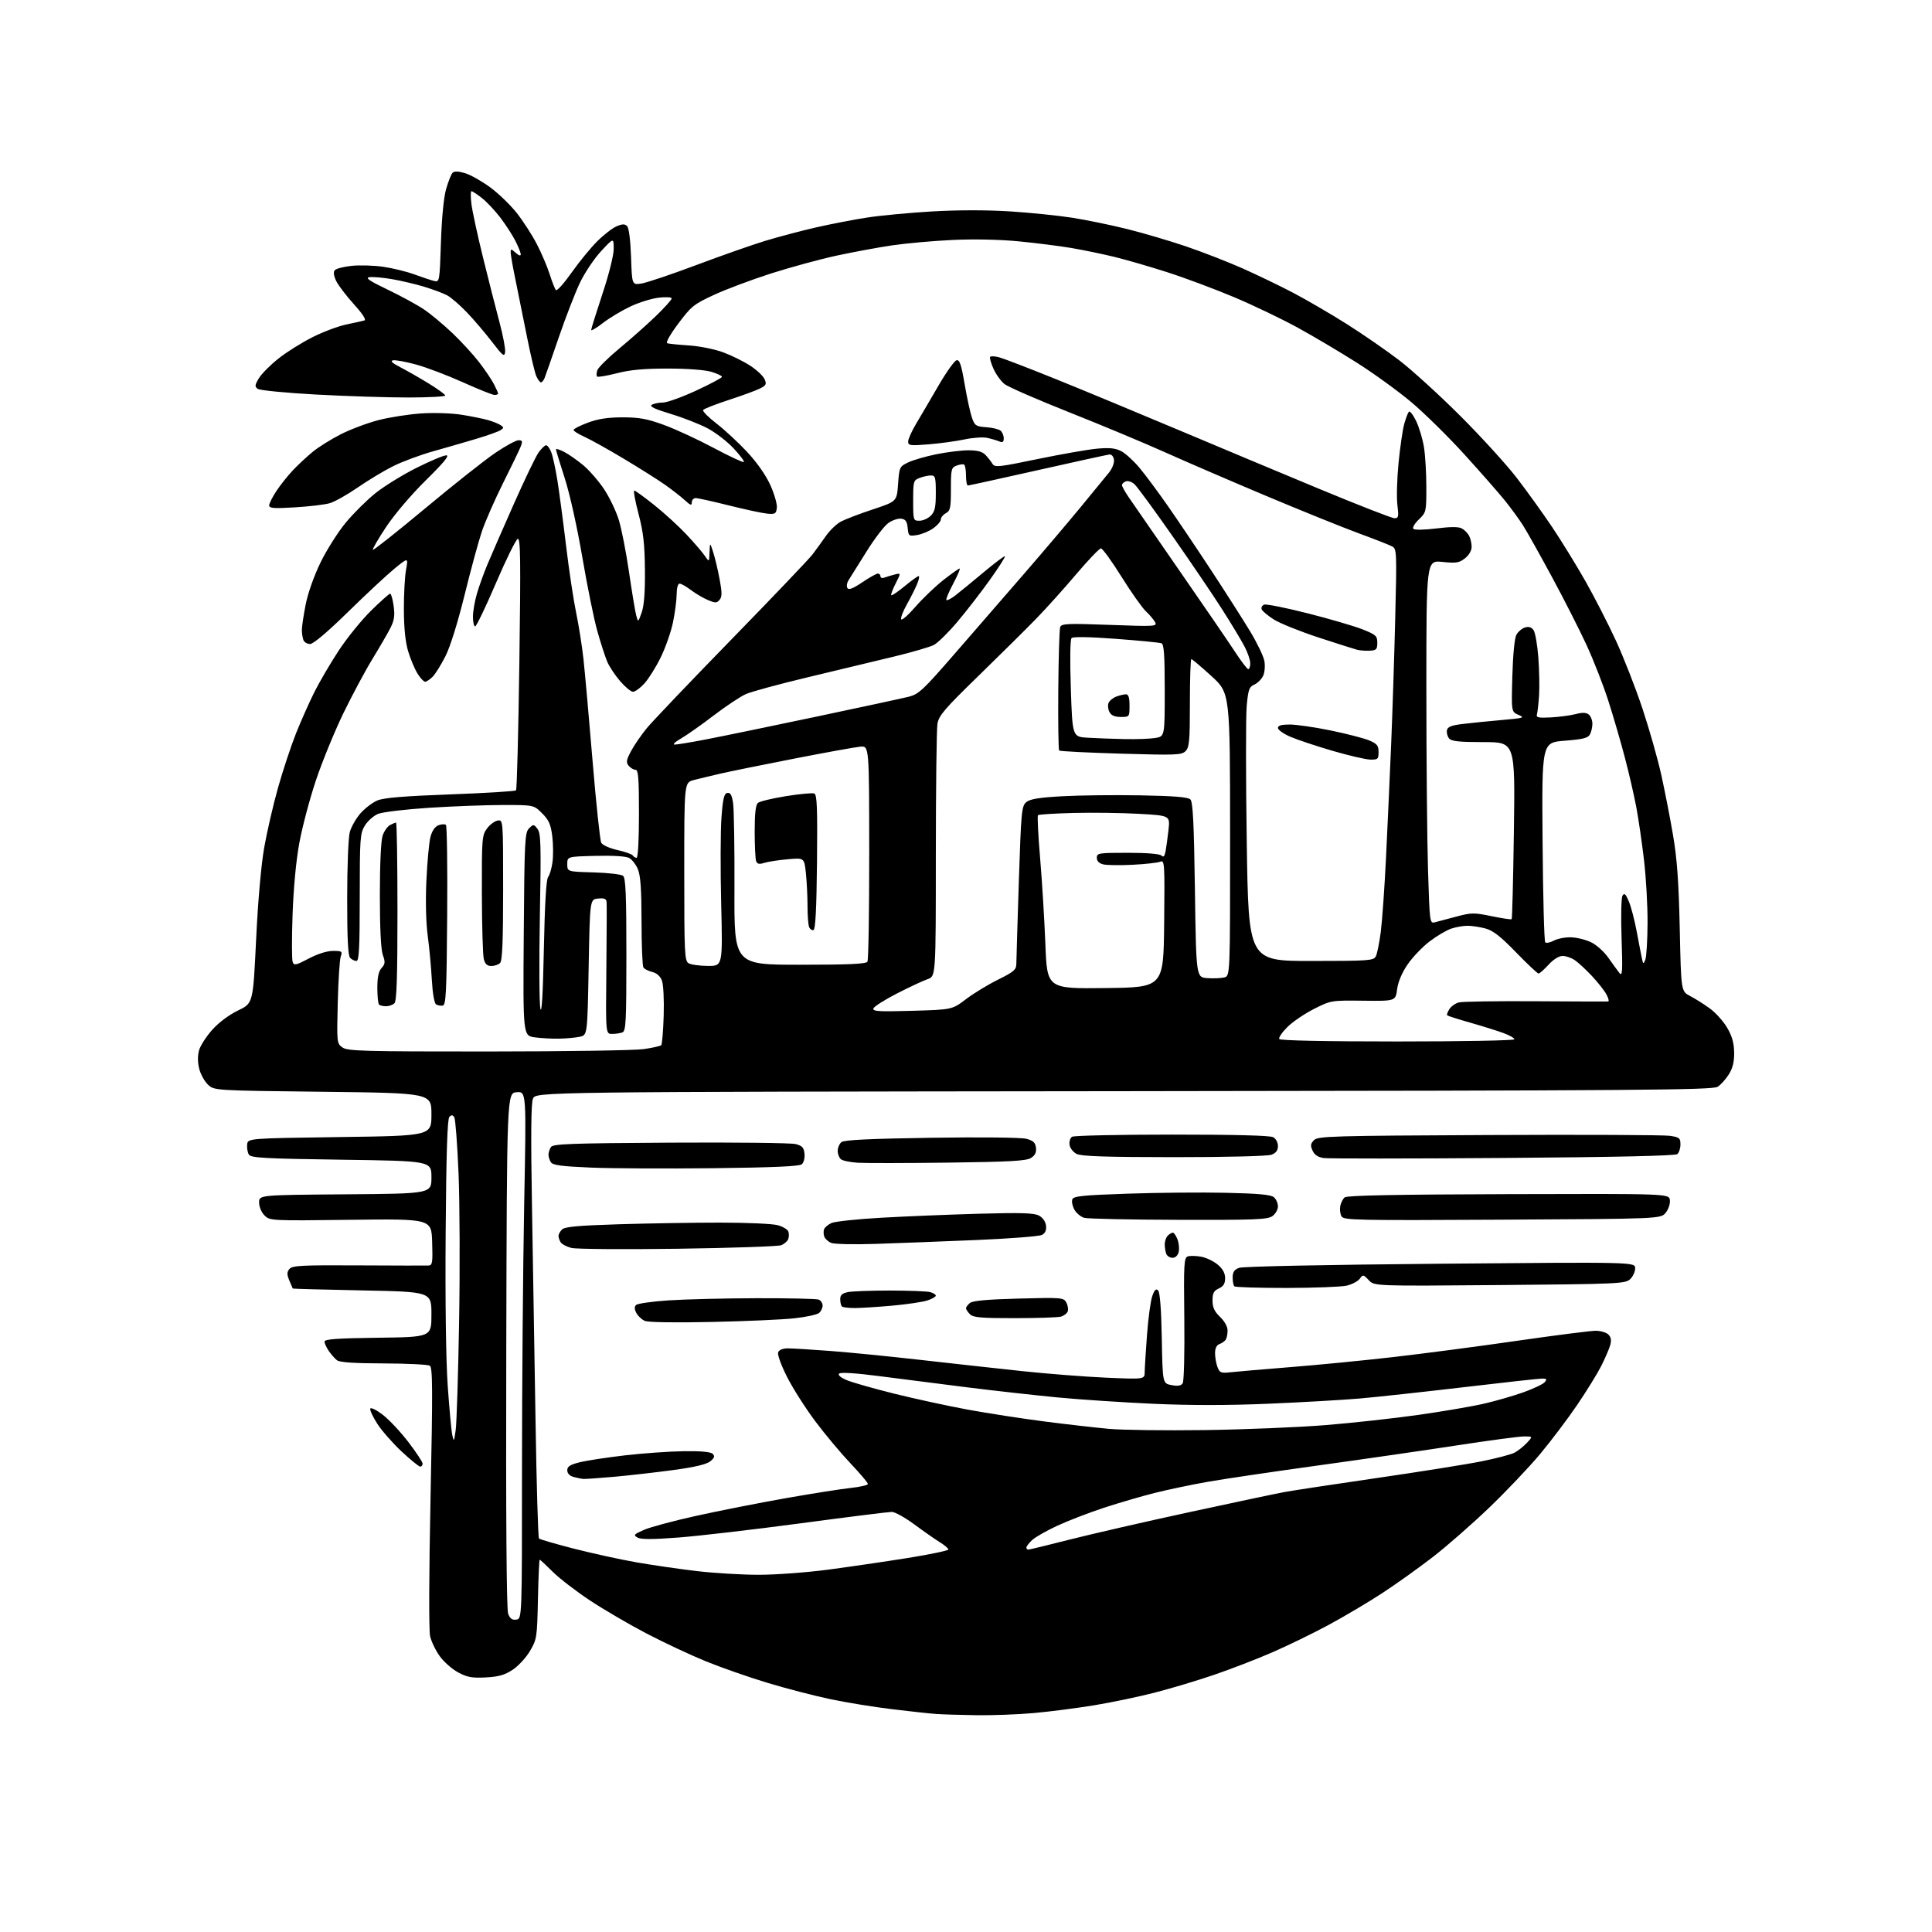<?xml version="1.0" encoding="UTF-8" standalone="no"?>
<svg 
  version="1.1" 
  xmlns="http://www.w3.org/2000/svg" 
  xmlns:xlink="http://www.w3.org/1999/xlink" 
  xmlns:svg="http://www.w3.org/2000/svg"
  xmlns:rdf="http://www.w3.org/1999/02/22-rdf-syntax-ns#"
  xmlns:cc="http://creativecommons.org/ns#"
  xmlns:dc="http://purl.org/dc/elements/1.1/"
  viewBox="0 0 768 768"
  width="768"
  height="768"
>
<style>svg {background-color: white; }</style>"
<path stroke="none" fill="black" fill-rule="evenodd" d="M388.00,681.82C381.68,681.73 374.48,681.50 372.00,681.32C369.52,681.14 361.65,680.29 354.50,679.42C347.35,678.56 336.32,676.76 330.00,675.43C323.68,674.10 312.44,671.18 305.03,668.94C297.63,666.70 286.60,662.85 280.53,660.37C274.47,657.90 263.88,652.93 257.00,649.34C250.12,645.75 240.00,639.83 234.50,636.19C229.00,632.55 222.34,627.42 219.70,624.79C217.06,622.15 214.74,620.00 214.54,620.00C214.34,620.00 214.02,627.09 213.84,635.75C213.51,650.91 213.40,651.68 210.69,656.27C209.15,658.90 206.05,662.26 203.81,663.75C200.64,665.84 198.24,666.53 193.11,666.80C187.67,667.09 185.73,666.74 182.15,664.82C179.76,663.54 176.46,660.65 174.83,658.39C173.19,656.14 171.46,652.54 170.97,650.40C170.45,648.10 170.52,625.35 171.15,595.12C172.04,552.12 171.99,543.61 170.86,542.89C170.11,542.42 161.85,542.01 152.50,541.98C140.71,541.95 135.03,541.56 133.95,540.72C133.10,540.05 131.64,538.39 130.70,537.03C129.77,535.67 129.00,533.99 129.00,533.30C129.00,532.34 133.99,531.98 150.25,531.77C171.50,531.50 171.50,531.50 171.50,522.50C171.50,513.50 171.50,513.50 144.00,512.96C128.88,512.66 116.44,512.32 116.37,512.21C116.30,512.09 115.68,510.65 115.00,509.00C114.00,506.58 114.01,505.69 115.06,504.43C116.18,503.08 119.87,502.88 142.43,503.01C156.77,503.08 169.30,503.12 170.29,503.07C171.89,503.01 172.05,502.05 171.79,493.75C171.50,484.50 171.50,484.50 139.39,484.89C107.64,485.29 107.27,485.27 105.14,483.14C103.91,481.91 103.00,479.73 103.00,478.01C103.00,475.03 103.00,475.03 137.25,474.76C171.50,474.50 171.50,474.50 171.50,468.00C171.50,461.50 171.50,461.50 135.71,461.00C105.38,460.58 99.78,460.27 98.95,459.00C98.42,458.18 98.10,456.38 98.24,455.00C98.50,452.50 98.50,452.50 135.00,452.00C171.50,451.50 171.50,451.50 171.50,443.00C171.50,434.50 171.50,434.50 128.33,434.00C85.16,433.50 85.16,433.50 82.68,431.17C81.32,429.89 79.75,427.06 79.20,424.87C78.55,422.35 78.53,419.68 79.12,417.53C79.63,415.68 82.01,411.99 84.40,409.33C87.01,406.42 91.11,403.36 94.67,401.66C100.59,398.83 100.59,398.83 101.80,373.66C102.53,358.35 103.79,344.00 105.01,337.00C106.12,330.68 108.61,319.88 110.55,313.02C112.49,306.16 115.70,296.48 117.67,291.52C119.65,286.56 122.96,279.12 125.03,275.00C127.10,270.88 131.46,263.45 134.72,258.50C137.98,253.55 143.73,246.46 147.50,242.75C151.27,239.04 154.69,236.00 155.09,236.00C155.49,236.00 156.11,238.20 156.48,240.89C157.01,244.74 156.73,246.60 155.17,249.68C154.07,251.82 150.84,257.39 148.00,262.04C145.15,266.69 139.94,276.44 136.42,283.69C132.91,290.95 128.02,302.91 125.56,310.27C123.10,317.63 120.14,328.80 118.99,335.08C117.69,342.15 116.67,353.03 116.30,363.64C115.97,373.07 115.99,381.53 116.34,382.43C116.89,383.88 117.67,383.71 122.73,381.04C126.27,379.18 129.99,378.00 132.37,378.00C135.94,378.00 136.17,378.17 135.45,380.25C135.01,381.49 134.48,389.77 134.26,398.65C133.87,414.55 133.90,414.82 136.16,416.40C138.19,417.82 144.63,418.00 193.97,417.98C224.51,417.97 252.36,417.55 255.86,417.04C259.35,416.54 262.50,415.83 262.85,415.48C263.20,415.13 263.64,409.82 263.83,403.67C264.02,397.36 263.71,391.32 263.12,389.78C262.46,388.06 261.04,386.80 259.29,386.37C257.75,386.00 256.17,385.20 255.77,384.60C255.36,383.99 255.02,375.72 255.02,366.22C255.00,353.61 254.62,348.02 253.58,345.55C252.81,343.69 251.23,341.66 250.09,341.05C248.81,340.36 243.66,340.04 236.75,340.22C225.50,340.50 225.50,340.50 225.50,343.50C225.50,346.50 225.50,346.50 235.94,346.79C241.69,346.95 246.97,347.56 247.69,348.16C248.72,349.01 249.00,355.81 249.00,379.52C249.00,406.20 248.81,409.86 247.42,410.39C246.55,410.73 244.70,411.00 243.31,411.00C240.77,411.00 240.77,411.00 241.03,385.75C241.17,371.86 241.22,359.68 241.14,358.69C241.03,357.26 240.30,356.94 237.75,357.19C234.50,357.50 234.50,357.50 234.00,384.49C233.50,411.48 233.50,411.48 230.50,412.12C228.85,412.48 225.20,412.82 222.39,412.88C219.58,412.95 215.17,412.71 212.59,412.36C207.90,411.71 207.90,411.71 208.20,371.39C208.48,334.03 208.63,330.94 210.31,329.28C212.05,327.57 212.18,327.58 213.66,329.50C215.01,331.25 215.13,335.69 214.60,364.50C214.27,382.65 214.37,399.07 214.82,401.00C215.35,403.26 215.84,394.83 216.19,377.26C216.56,359.29 217.13,349.55 217.87,348.66C218.49,347.91 219.28,345.24 219.62,342.73C219.97,340.21 219.93,335.56 219.53,332.38C218.94,327.70 218.18,325.98 215.50,323.30C212.20,320.00 212.20,320.00 200.00,320.00C193.29,320.00 180.08,320.50 170.65,321.10C161.22,321.71 152.05,322.80 150.27,323.54C148.50,324.28 146.14,326.37 145.03,328.19C143.14,331.28 143.01,333.19 143.00,356.75C143.00,376.80 142.73,382.00 141.70,382.00C140.99,382.00 139.86,381.46 139.20,380.80C138.34,379.94 138.00,373.26 138.01,357.05C138.01,344.40 138.47,332.84 139.06,330.72C139.64,328.65 141.54,325.32 143.29,323.32C145.04,321.33 148.05,319.03 149.98,318.21C152.55,317.12 160.40,316.47 179.00,315.78C193.03,315.27 204.78,314.54 205.13,314.17C205.47,313.80 206.07,291.06 206.45,263.64C207.02,222.58 206.91,213.86 205.82,214.21C205.09,214.44 201.18,222.37 197.13,231.82C193.08,241.27 189.37,249.00 188.88,249.00C188.40,249.00 188.00,247.28 188.00,245.18C188.00,243.08 188.72,238.92 189.60,235.93C190.48,232.94 192.33,227.80 193.71,224.50C195.08,221.20 199.77,210.45 204.13,200.62C208.48,190.79 212.97,181.45 214.09,179.87C215.22,178.29 216.57,177.00 217.09,177.00C217.62,177.00 218.54,178.24 219.13,179.75C219.73,181.26 220.83,186.32 221.58,191.00C222.32,195.68 223.88,207.38 225.03,217.00C226.18,226.62 227.98,238.55 229.01,243.50C230.05,248.45 231.37,256.77 231.94,262.00C232.51,267.23 234.14,285.42 235.55,302.43C236.96,319.44 238.52,334.10 239.00,335.00C239.50,335.93 242.31,337.20 245.43,337.90C248.47,338.58 251.23,339.56 251.54,340.07C251.86,340.58 252.54,341.00 253.06,341.00C253.61,341.00 254.00,333.77 254.00,323.50C254.00,309.30 253.74,306.00 252.62,306.00C251.86,306.00 250.65,305.28 249.92,304.41C248.81,303.07 248.95,302.15 250.85,298.58C252.08,296.26 254.91,292.14 257.14,289.43C259.37,286.72 274.51,270.85 290.78,254.16C307.05,237.47 321.52,222.31 322.93,220.46C324.34,218.62 326.77,215.28 328.32,213.04C329.88,210.81 332.58,208.23 334.32,207.31C336.07,206.39 341.77,204.22 347.00,202.48C356.50,199.33 356.50,199.33 357.00,192.41C357.49,185.68 357.59,185.46 361.00,183.82C362.93,182.89 367.97,181.43 372.21,180.57C376.45,179.71 382.18,179.00 384.96,179.00C388.55,179.00 390.50,179.53 391.75,180.84C392.71,181.85 393.95,183.42 394.50,184.34C395.42,185.87 396.90,185.71 412.43,182.49C421.75,180.56 432.35,178.70 435.99,178.36C441.02,177.90 443.35,178.13 445.68,179.33C447.37,180.21 450.63,183.17 452.92,185.91C455.22,188.65 460.34,195.54 464.30,201.22C468.26,206.89 476.07,218.50 481.66,227.02C487.24,235.53 494.10,246.27 496.89,250.88C499.68,255.49 502.25,260.81 502.60,262.71C502.96,264.60 502.75,267.25 502.14,268.59C501.53,269.93 499.96,271.52 498.64,272.12C496.54,273.07 496.18,274.10 495.58,280.70C495.21,284.82 495.22,309.30 495.61,335.09C496.31,382.00 496.31,382.00 521.12,382.00C543.95,382.00 546.01,381.86 546.89,380.21C547.42,379.22 548.31,374.83 548.88,370.46C549.44,366.08 550.38,352.82 550.96,341.00C551.54,329.18 552.44,309.15 552.98,296.50C553.51,283.85 554.25,261.06 554.62,245.87C555.28,219.22 555.23,218.19 553.37,217.20C552.31,216.63 546.30,214.27 540.01,211.96C533.72,209.64 517.08,202.92 503.03,197.01C488.99,191.10 470.98,183.33 463.00,179.74C455.02,176.15 438.02,169.05 425.20,163.96C412.39,158.88 400.75,153.80 399.33,152.69C397.91,151.57 395.94,148.84 394.94,146.62C393.95,144.40 393.33,142.27 393.58,141.88C393.82,141.49 395.51,141.58 397.33,142.08C399.16,142.59 409.39,146.53 420.08,150.85C430.76,155.17 452.32,164.11 468.00,170.72C483.68,177.33 509.10,187.97 524.50,194.37C539.90,200.77 553.32,206.00 554.32,206.00C555.94,206.00 556.07,205.40 555.48,200.69C555.12,197.77 555.33,190.24 555.95,183.94C556.58,177.65 557.59,170.70 558.21,168.50C558.83,166.30 559.65,164.13 560.04,163.68C560.43,163.22 561.72,164.86 562.91,167.31C564.10,169.76 565.50,174.41 566.03,177.64C566.56,180.86 566.99,188.03 566.99,193.56C567.00,203.45 566.95,203.68 563.99,206.51C562.32,208.11 561.37,209.77 561.84,210.24C562.32,210.72 566.37,210.64 570.95,210.07C576.49,209.37 579.81,209.36 581.07,210.04C582.11,210.59 583.41,211.91 583.98,212.96C584.54,214.01 585.00,215.99 585.00,217.36C585.00,218.87 583.95,220.68 582.35,221.94C580.05,223.75 578.86,223.94 573.35,223.37C567.00,222.72 567.00,222.72 567.00,273.70C567.00,301.74 567.30,334.24 567.66,345.92C568.31,366.83 568.36,367.16 570.41,366.62C571.56,366.32 575.39,365.30 578.93,364.36C584.88,362.77 585.94,362.75 592.93,364.20C597.09,365.05 600.68,365.59 600.91,365.39C601.13,365.18 601.53,349.26 601.80,330.01C602.28,295.00 602.28,295.00 589.76,295.00C580.04,295.00 576.98,294.68 576.04,293.55C575.38,292.75 574.99,291.29 575.18,290.30C575.44,288.91 576.88,288.34 581.51,287.78C584.80,287.38 591.77,286.68 597.00,286.22C605.71,285.46 606.26,285.29 603.64,284.18C600.78,282.97 600.78,282.97 601.18,268.73C601.42,260.22 602.07,253.62 602.79,252.32C603.45,251.12 604.98,249.82 606.17,249.45C607.66,248.97 608.74,249.29 609.59,250.45C610.27,251.38 611.13,256.28 611.51,261.33C611.89,266.38 612.02,273.22 611.80,276.51C611.58,279.80 611.19,283.18 610.95,284.00C610.58,285.24 611.54,285.44 616.50,285.18C619.80,285.00 624.22,284.42 626.33,283.87C629.09,283.16 630.55,283.21 631.58,284.06C632.36,284.71 633.00,286.34 633.00,287.69C633.00,289.03 632.57,290.94 632.04,291.93C631.26,293.38 629.25,293.88 621.98,294.45C612.89,295.16 612.89,295.16 613.20,334.50C613.36,356.13 613.84,374.17 614.25,374.59C614.66,375.00 616.20,374.70 617.65,373.92C619.11,373.14 622.15,372.54 624.41,372.59C626.67,372.64 630.27,373.51 632.41,374.53C634.61,375.57 637.65,378.30 639.40,380.80C641.11,383.24 643.09,385.97 643.82,386.87C644.92,388.23 645.05,385.93 644.60,373.00C644.30,364.22 644.46,356.86 644.98,356.02C645.71,354.85 646.25,355.37 647.51,358.38C648.40,360.49 649.80,365.89 650.63,370.36C651.47,374.84 652.39,379.62 652.69,381.00C653.19,383.34 653.28,383.37 654.04,381.50C654.49,380.40 654.89,373.87 654.93,366.99C654.97,360.12 654.34,348.87 653.53,341.99C652.73,335.12 651.35,325.68 650.48,321.00C649.61,316.32 647.54,307.32 645.87,301.00C644.21,294.68 641.26,284.55 639.31,278.50C637.37,272.45 633.50,262.55 630.72,256.50C627.93,250.45 621.76,238.30 617.00,229.50C612.25,220.70 607.08,211.47 605.52,209.00C603.96,206.53 600.68,202.03 598.24,199.00C595.80,195.97 588.56,187.73 582.15,180.67C575.74,173.61 566.25,164.27 561.06,159.90C555.87,155.53 546.21,148.52 539.59,144.32C532.98,140.12 522.38,133.83 516.03,130.34C509.69,126.85 498.20,121.34 490.50,118.10C482.80,114.87 470.88,110.41 464.00,108.21C457.12,106.00 447.68,103.26 443.00,102.12C438.32,100.98 430.68,99.40 426.00,98.60C421.32,97.80 411.88,96.61 405.00,95.94C397.33,95.20 387.13,94.99 378.60,95.39C370.96,95.75 360.16,96.72 354.60,97.54C349.05,98.36 339.10,100.20 332.50,101.63C325.90,103.06 314.20,106.25 306.50,108.71C298.80,111.18 288.60,115.00 283.84,117.21C275.80,120.92 274.77,121.75 269.62,128.65C266.24,133.17 264.54,136.23 265.28,136.46C265.95,136.67 269.88,137.06 274.00,137.33C278.12,137.60 284.20,138.83 287.50,140.06C290.80,141.29 295.60,143.66 298.17,145.33C300.74,147.00 303.32,149.40 303.90,150.67C304.81,152.68 304.59,153.16 302.20,154.39C300.70,155.17 295.09,157.23 289.75,158.97C284.41,160.71 279.80,162.52 279.50,162.99C279.21,163.47 281.58,165.87 284.77,168.32C287.96,170.78 293.44,175.85 296.94,179.59C300.89,183.81 304.41,188.84 306.21,192.80C307.81,196.32 308.98,200.40 308.81,201.85C308.53,204.23 308.14,204.47 305.00,204.18C303.07,204.00 296.24,202.54 289.81,200.93C283.38,199.32 277.42,198.00 276.56,198.00C275.70,198.00 275.00,198.76 275.00,199.69C275.00,201.07 274.50,200.92 272.25,198.86C270.74,197.48 267.25,194.75 264.50,192.80C261.75,190.85 254.32,186.16 248.00,182.38C241.68,178.59 234.59,174.64 232.25,173.60C229.91,172.55 228.00,171.35 228.00,170.92C228.00,170.49 230.55,169.19 233.67,168.02C237.75,166.50 241.63,165.90 247.51,165.90C254.09,165.90 257.27,166.48 263.91,168.91C268.45,170.56 277.34,174.67 283.66,178.04C289.99,181.41 295.40,183.94 295.68,183.65C295.97,183.36 294.13,180.91 291.59,178.20C289.05,175.48 284.39,171.90 281.24,170.24C278.08,168.58 271.49,166.00 266.58,164.52C260.25,162.61 258.07,161.57 259.08,160.93C259.86,160.44 261.85,160.03 263.50,160.02C265.15,160.02 271.11,157.87 276.75,155.26C282.39,152.64 287.00,150.18 287.00,149.79C287.00,149.40 285.09,148.50 282.75,147.80C280.25,147.04 273.15,146.51 265.50,146.51C256.05,146.50 250.51,147.01 245.20,148.37C241.19,149.40 237.66,149.99 237.36,149.69C237.06,149.40 237.09,148.28 237.43,147.21C237.77,146.14 241.75,142.21 246.27,138.46C250.80,134.71 257.31,128.93 260.75,125.60C264.19,122.28 267.00,119.14 267.00,118.64C267.00,118.12 264.76,117.99 261.87,118.33C259.04,118.66 253.98,120.23 250.62,121.82C247.25,123.40 242.36,126.33 239.75,128.34C237.14,130.35 235.00,131.62 235.00,131.18C235.00,130.74 237.02,124.25 239.50,116.77C242.14,108.78 243.98,101.38 243.96,98.83C243.92,94.50 243.92,94.50 238.97,99.81C236.25,102.73 232.47,108.36 230.57,112.31C228.68,116.26 224.89,126.03 222.16,134.00C219.43,141.97 216.88,149.29 216.49,150.25C216.10,151.21 215.46,152.00 215.05,152.00C214.65,152.00 213.82,150.91 213.21,149.57C212.61,148.24 210.92,141.15 209.47,133.82C208.02,126.50 205.97,116.35 204.92,111.27C203.86,106.19 203.00,101.28 203.00,100.36C203.00,98.85 203.19,98.86 205.00,100.50C206.21,101.59 207.00,101.84 207.00,101.12C207.00,100.46 206.04,98.04 204.87,95.74C203.70,93.45 201.02,89.30 198.91,86.53C196.81,83.77 193.51,80.26 191.60,78.75C189.68,77.24 187.80,76.00 187.42,76.00C187.05,76.00 187.05,78.36 187.42,81.25C187.79,84.14 189.87,93.70 192.04,102.50C194.21,111.30 197.13,122.78 198.53,128.00C199.93,133.22 200.95,138.58 200.79,139.90C200.53,142.01 199.92,141.54 195.59,135.90C192.89,132.38 188.39,127.10 185.59,124.17C182.79,121.24 179.25,118.19 177.72,117.38C176.19,116.57 172.14,115.06 168.72,114.01C165.30,112.97 159.51,111.60 155.86,110.97C152.21,110.35 148.16,109.99 146.86,110.18C145.06,110.45 146.81,111.64 154.18,115.17C159.50,117.72 166.03,121.29 168.68,123.10C171.33,124.90 176.37,129.11 179.87,132.44C183.37,135.77 188.14,140.97 190.47,144.00C192.80,147.03 195.45,150.94 196.35,152.70C197.26,154.46 198.00,156.15 198.00,156.45C198.00,156.75 197.37,157.00 196.59,157.00C195.81,157.00 190.19,154.75 184.09,152.00C177.99,149.25 169.62,146.07 165.48,144.93C161.33,143.79 157.17,143.03 156.22,143.24C155.04,143.49 155.90,144.32 159.00,145.91C161.47,147.18 166.54,150.07 170.25,152.34C173.96,154.61 177.00,156.81 177.00,157.23C177.00,157.65 170.36,158.00 162.25,158.01C154.14,158.02 137.69,157.49 125.70,156.84C113.68,156.19 103.26,155.17 102.45,154.58C101.20,153.65 101.27,153.06 102.95,150.30C104.03,148.54 107.52,145.04 110.70,142.52C113.89,139.99 119.97,136.18 124.20,134.05C128.44,131.91 134.51,129.63 137.70,128.98C140.89,128.32 144.10,127.61 144.83,127.39C145.69,127.14 144.20,124.83 140.67,120.93C137.65,117.59 134.49,113.44 133.65,111.71C132.67,109.68 132.46,108.15 133.07,107.42C133.59,106.79 136.60,106.01 139.76,105.68C142.92,105.35 148.56,105.51 152.28,106.04C156.00,106.57 161.62,107.94 164.77,109.10C167.92,110.26 171.46,111.43 172.63,111.70C174.71,112.18 174.77,111.87 175.28,96.34C175.60,86.54 176.39,78.44 177.35,75.10C178.20,72.13 179.36,69.24 179.92,68.68C180.61,67.99 182.20,68.04 184.87,68.84C187.04,69.49 191.54,72.03 194.87,74.48C198.20,76.93 202.97,81.54 205.46,84.72C207.96,87.90 211.52,93.42 213.38,97.00C215.24,100.58 217.54,105.97 218.50,109.00C219.46,112.03 220.58,114.87 220.99,115.32C221.40,115.77 224.22,112.62 227.25,108.32C230.29,104.02 234.89,98.40 237.49,95.83C240.09,93.26 243.54,90.60 245.16,89.93C247.43,88.99 248.38,88.98 249.29,89.89C250.00,90.60 250.62,95.46 250.85,102.15C251.23,113.23 251.23,113.23 254.86,112.73C256.86,112.45 266.60,109.19 276.50,105.47C286.40,101.75 298.77,97.40 304.00,95.80C309.23,94.20 318.40,91.77 324.40,90.40C330.39,89.03 339.61,87.25 344.90,86.45C350.18,85.64 361.76,84.56 370.63,84.04C380.60,83.46 392.33,83.45 401.35,84.02C409.37,84.53 420.56,85.67 426.22,86.55C431.87,87.44 441.72,89.46 448.11,91.06C454.49,92.65 465.01,95.75 471.48,97.95C477.94,100.15 488.02,104.07 493.87,106.66C499.72,109.26 508.77,113.62 514.00,116.36C519.23,119.10 528.77,124.66 535.22,128.72C541.66,132.78 551.11,139.31 556.22,143.22C561.32,147.14 572.29,157.12 580.58,165.42C588.88,173.71 598.95,184.78 602.96,190.00C606.98,195.22 613.29,204.00 616.99,209.50C620.68,215.00 626.64,224.68 630.22,231.00C633.81,237.32 639.26,247.96 642.34,254.63C645.42,261.31 650.17,273.46 652.89,281.63C655.61,289.81 658.98,301.68 660.38,308.00C661.78,314.32 663.89,325.12 665.06,332.00C666.67,341.44 667.32,350.57 667.73,369.30C668.26,394.09 668.26,394.09 671.88,395.95C673.87,396.98 677.38,399.19 679.68,400.87C681.98,402.54 685.08,405.99 686.57,408.53C688.53,411.87 689.30,414.60 689.35,418.36C689.41,422.06 688.80,424.57 687.27,427.03C686.08,428.94 684.08,431.18 682.81,432.00C680.78,433.32 652.54,433.53 446.72,433.76C212.94,434.02 212.94,434.02 211.86,436.76C211.09,438.68 210.98,451.48 211.47,479.50C211.85,501.50 212.50,540.08 212.89,565.23C213.29,590.38 213.90,611.24 214.25,611.58C214.59,611.93 220.87,613.75 228.19,615.63C235.51,617.50 246.68,619.95 253.00,621.05C259.32,622.16 270.12,623.72 276.99,624.53C283.87,625.34 294.95,626.00 301.63,626.00C308.30,626.00 320.68,625.09 329.13,623.97C337.59,622.85 351.81,620.77 360.75,619.34C369.69,617.90 377.00,616.38 377.00,615.95C377.00,615.52 375.50,614.23 373.66,613.10C371.82,611.96 367.26,608.78 363.52,606.02C359.79,603.26 355.72,601.00 354.50,601.00C353.28,601.00 337.03,603.03 318.40,605.52C299.77,608.01 277.96,610.55 269.94,611.17C259.43,611.98 254.81,611.99 253.42,611.21C251.69,610.23 251.95,609.93 256.00,608.14C258.48,607.05 267.84,604.54 276.82,602.56C285.79,600.57 301.77,597.43 312.32,595.56C322.87,593.70 334.54,591.86 338.25,591.47C341.96,591.08 345.00,590.37 345.00,589.89C345.00,589.40 341.90,585.74 338.12,581.75C334.33,577.76 328.04,570.25 324.14,565.05C320.24,559.86 315.18,551.91 312.89,547.39C310.53,542.74 308.98,538.48 309.33,537.59C309.71,536.58 311.14,536.00 313.22,536.00C315.02,536.00 322.57,536.46 330.00,537.02C337.43,537.58 353.62,539.18 366.00,540.59C378.38,541.99 396.60,544.01 406.50,545.06C416.40,546.11 431.36,547.28 439.75,547.65C455.00,548.31 455.00,548.31 455.03,545.41C455.05,543.81 455.47,537.10 455.96,530.50C456.46,523.90 457.40,517.00 458.06,515.17C458.94,512.71 459.54,512.14 460.37,512.97C461.10,513.69 461.62,520.49 461.83,532.02C462.16,549.94 462.16,549.94 465.69,550.60C468.18,551.07 469.49,550.86 470.14,549.88C470.65,549.11 470.93,537.84 470.78,524.24C470.52,502.10 470.65,499.93 472.21,499.43C473.14,499.14 475.54,499.20 477.53,499.57C479.52,499.94 482.46,501.36 484.07,502.71C486.08,504.41 487.00,506.10 487.00,508.11C487.00,510.27 486.34,511.34 484.50,512.18C482.50,513.09 482.00,514.05 482.00,516.97C482.00,519.73 482.74,521.33 485.00,523.50C486.82,525.25 487.99,527.38 487.98,528.94C487.98,530.35 487.64,531.98 487.23,532.57C486.83,533.16 485.71,533.94 484.75,534.29C483.62,534.71 483.00,535.99 483.00,537.90C483.00,539.53 483.44,542.02 483.97,543.42C484.85,545.73 485.35,545.92 489.22,545.49C491.57,545.22 502.27,544.31 513.00,543.45C523.73,542.60 542.17,540.80 554.00,539.44C565.83,538.08 587.93,535.18 603.12,532.98C618.31,530.79 632.34,529.00 634.30,529.00C636.26,529.00 638.53,529.68 639.36,530.50C640.43,531.57 640.63,532.80 640.07,534.76C639.63,536.28 638.03,539.99 636.51,543.01C634.98,546.03 630.68,553.00 626.94,558.50C623.20,564.00 616.55,572.81 612.16,578.07C607.76,583.33 598.64,592.94 591.88,599.41C585.12,605.89 575.07,614.69 569.54,618.96C564.02,623.23 555.00,629.67 549.50,633.27C544.00,636.87 534.39,642.56 528.15,645.93C521.90,649.29 511.78,654.22 505.65,656.88C499.52,659.54 489.10,663.56 482.50,665.81C475.90,668.06 465.32,671.23 459.00,672.85C452.68,674.48 441.88,676.74 435.00,677.87C428.12,679.00 417.32,680.40 411.00,680.96C404.68,681.53 394.32,681.92 388.00,681.82zM205.25,643.82C207.50,643.50 207.50,643.50 207.50,583.50C207.51,550.50 207.90,503.33 208.37,478.68C209.24,433.87 209.24,433.87 205.37,434.18C201.50,434.50 201.50,434.50 201.25,536.67C201.08,603.42 201.34,639.76 202.00,641.49C202.74,643.45 203.59,644.06 205.25,643.82zM408.77,616.00C409.19,616.00 416.65,614.19 425.36,611.97C434.07,609.76 455.44,604.86 472.85,601.09C490.26,597.32 507.20,593.74 510.50,593.13C513.80,592.51 530.45,589.99 547.50,587.51C564.55,585.03 583.23,582.06 589.00,580.89C594.77,579.73 600.62,578.20 602.00,577.49C603.38,576.77 605.59,575.02 606.92,573.60C609.35,571.00 609.35,571.00 605.86,571.00C603.94,571.00 592.05,572.58 579.43,574.52C566.82,576.46 541.88,580.07 524.00,582.54C506.12,585.01 486.32,587.94 480.00,589.06C473.68,590.17 464.23,592.16 459.00,593.47C453.77,594.79 444.70,597.44 438.83,599.36C432.97,601.29 424.65,604.49 420.36,606.47C416.06,608.46 411.52,611.04 410.27,612.21C409.02,613.39 408.00,614.72 408.00,615.17C408.00,615.63 408.34,616.00 408.77,616.00zM232.00,587.90C231.18,587.85 229.38,587.49 228.00,587.11C226.42,586.67 225.50,585.69 225.50,584.45C225.50,582.94 226.63,582.22 230.50,581.26C233.25,580.58 241.35,579.35 248.50,578.52C255.65,577.69 266.14,576.95 271.82,576.88C278.71,576.78 282.53,577.14 283.32,577.94C284.23,578.87 284.01,579.54 282.34,580.90C280.89,582.09 276.17,583.21 267.84,584.34C261.06,585.26 250.55,586.46 244.50,587.01C238.45,587.55 232.82,587.95 232.00,587.90zM167.04,583.00C166.51,583.00 163.17,580.28 159.61,576.96C156.06,573.63 151.73,568.69 149.99,565.98C148.24,563.26 146.98,560.55 147.18,559.96C147.38,559.36 149.59,560.44 152.10,562.35C154.61,564.26 159.21,569.16 162.33,573.23C165.45,577.31 168.00,581.17 168.00,581.82C168.00,582.47 167.57,583.00 167.04,583.00zM181.14,568.50C181.53,565.75 182.14,546.40 182.50,525.50C182.86,504.60 182.76,478.04 182.28,466.49C181.80,454.93 181.04,444.88 180.59,444.15C179.98,443.16 179.49,443.11 178.64,443.96C177.83,444.77 177.40,458.15 177.16,489.80C176.95,517.17 177.27,540.88 177.98,550.97C178.62,560.03 179.43,568.80 179.79,570.47C180.39,573.26 180.50,573.11 181.14,568.50zM479.00,568.48C494.68,568.26 516.27,567.37 527.00,566.50C537.73,565.63 554.38,563.79 564.00,562.42C573.62,561.05 585.33,559.05 590.00,557.96C594.67,556.88 601.74,554.84 605.70,553.42C609.65,552.00 613.42,550.20 614.07,549.42C615.02,548.27 614.84,548.00 613.08,548.00C611.89,548.00 597.77,549.55 581.71,551.45C565.64,553.34 547.10,555.36 540.50,555.93C533.90,556.50 517.70,557.43 504.50,557.99C488.39,558.68 473.27,558.69 458.50,558.03C446.40,557.48 429.30,556.35 420.50,555.51C411.70,554.67 395.50,552.86 384.50,551.49C373.50,550.11 357.75,548.11 349.51,547.03C340.18,545.82 334.17,545.43 333.58,546.02C333.00,546.60 334.13,547.58 336.57,548.62C338.73,549.53 347.25,551.96 355.50,554.01C363.75,556.06 376.90,558.91 384.71,560.35C392.53,561.78 406.18,563.89 415.04,565.04C423.90,566.18 435.51,567.51 440.83,567.99C446.15,568.48 463.32,568.69 479.00,568.48zM283.00,525.50C268.26,525.82 257.63,525.65 256.32,525.07C255.11,524.55 253.61,523.14 252.97,521.95C252.18,520.46 252.14,519.46 252.85,518.75C253.42,518.18 259.19,517.36 265.69,516.92C272.19,516.49 287.93,516.10 300.67,516.06C313.41,516.03 324.55,516.27 325.42,516.61C326.29,516.94 327.00,518.01 327.00,518.98C327.00,519.96 326.36,521.29 325.57,521.94C324.79,522.59 320.40,523.54 315.82,524.04C311.25,524.55 296.48,525.21 283.00,525.50zM403.32,523.99C389.93,524.00 386.87,523.73 385.57,522.43C384.71,521.56 384.00,520.49 384.00,520.05C384.00,519.61 384.70,518.67 385.55,517.96C386.63,517.06 392.47,516.53 404.94,516.20C422.18,515.75 422.83,515.81 423.89,517.80C424.50,518.93 424.74,520.52 424.43,521.33C424.12,522.14 422.88,523.07 421.68,523.39C420.48,523.71 412.22,523.98 403.32,523.99zM339.92,519.97C337.40,519.98 335.03,519.70 334.67,519.33C334.30,518.97 334.00,517.67 334.00,516.46C334.00,514.78 334.76,514.10 337.12,513.62C338.84,513.28 346.38,513.01 353.88,513.01C361.37,513.02 368.51,513.30 369.75,513.63C370.99,513.96 372.00,514.60 372.00,515.04C372.00,515.48 370.49,516.34 368.65,516.95C366.80,517.56 360.61,518.48 354.90,519.00C349.18,519.51 342.44,519.95 339.92,519.97zM511.42,511.98C500.37,511.99 491.03,511.70 490.67,511.33C490.30,510.97 490.00,509.38 490.00,507.81C490.00,505.67 490.64,504.71 492.53,503.99C494.01,503.42 527.12,502.75 572.53,502.35C650.00,501.67 650.00,501.67 650.00,504.18C650.00,505.56 649.08,507.52 647.95,508.55C646.02,510.29 642.87,510.43 596.11,510.83C546.31,511.25 546.31,511.25 544.09,508.87C541.95,506.60 541.80,506.58 540.51,508.34C539.76,509.35 537.43,510.58 535.33,511.06C533.22,511.55 522.46,511.96 511.42,511.98zM466.09,500.00C465.06,500.00 463.94,499.29 463.61,498.42C463.27,497.55 463.00,495.84 463.00,494.62C463.00,493.40 463.54,491.86 464.20,491.20C464.86,490.54 465.77,490.00 466.22,490.00C466.68,490.00 467.51,491.22 468.08,492.71C468.65,494.20 468.85,496.45 468.54,497.71C468.19,499.08 467.21,500.00 466.09,500.00zM269.38,496.40C248.00,496.70 228.98,496.55 227.12,496.07C225.26,495.59 223.36,494.59 222.89,493.85C222.42,493.11 222.02,491.97 222.02,491.32C222.01,490.67 222.63,489.51 223.41,488.73C224.49,487.65 229.81,487.17 246.07,486.66C257.76,486.30 275.91,486.00 286.41,486.01C296.91,486.01 307.14,486.47 309.15,487.03C311.16,487.58 313.06,488.71 313.37,489.52C313.68,490.33 313.66,491.71 313.33,492.58C313.00,493.44 311.72,494.53 310.50,495.00C309.27,495.47 290.77,496.09 269.38,496.40zM348.00,494.47C339.48,494.75 331.55,494.57 330.39,494.07C329.23,493.58 328.00,492.45 327.67,491.58C327.34,490.71 327.30,489.39 327.59,488.64C327.87,487.88 329.21,486.77 330.55,486.16C331.89,485.55 340.75,484.61 350.24,484.07C359.74,483.53 377.18,482.81 389.00,482.48C405.90,482.01 411.03,482.17 413.00,483.21C414.52,484.02 415.62,485.59 415.81,487.21C416.02,489.02 415.51,490.19 414.20,490.90C413.14,491.46 401.30,492.38 387.89,492.94C374.47,493.50 356.52,494.19 348.00,494.47zM468.53,484.90C449.26,484.85 432.38,484.49 431.02,484.11C429.65,483.73 427.89,482.27 427.10,480.87C426.31,479.46 425.93,477.62 426.26,476.77C426.75,475.48 430.34,475.11 448.27,474.50C460.05,474.09 477.57,473.94 487.21,474.15C500.03,474.43 505.17,474.89 506.36,475.89C507.26,476.63 508.00,478.29 508.00,479.57C508.00,480.84 507.00,482.59 505.78,483.44C503.86,484.79 498.72,484.99 468.53,484.90zM597.19,484.84C538.90,485.16 534.13,485.06 533.26,483.50C532.74,482.57 532.52,480.74 532.77,479.44C533.02,478.13 533.81,476.57 534.54,475.97C535.46,475.20 555.20,474.82 599.68,474.69C663.50,474.50 663.50,474.50 663.80,477.08C663.97,478.53 663.25,480.71 662.14,482.08C660.18,484.50 660.18,484.50 597.19,484.84zM283.40,464.38C264.76,464.59 242.84,464.48 234.71,464.13C223.15,463.64 219.72,463.17 218.98,462.00C218.46,461.18 218.03,459.82 218.03,459.00C218.03,458.18 218.46,456.82 218.98,456.00C219.79,454.71 226.39,454.46 266.46,454.22C292.06,454.07 314.46,454.32 316.25,454.78C318.91,455.46 319.55,456.17 319.80,458.64C319.97,460.35 319.49,462.18 318.70,462.83C317.73,463.64 307.14,464.11 283.40,464.38zM377.00,462.16C360.23,462.37 344.04,462.40 341.03,462.21C338.02,462.03 334.98,461.40 334.28,460.82C333.58,460.23 333.00,458.74 333.00,457.50C333.00,456.26 333.66,454.70 334.47,454.02C335.54,453.14 345.38,452.66 370.22,452.28C390.03,451.98 405.98,452.15 408.00,452.69C410.74,453.41 411.57,454.19 411.81,456.25C412.03,458.12 411.46,459.29 409.81,460.32C407.96,461.48 401.39,461.85 377.00,462.16zM597.50,460.31C560.10,460.59 528.01,460.60 526.20,460.34C523.93,460.01 522.54,459.10 521.77,457.40C520.85,455.38 520.96,454.61 522.36,453.21C523.93,451.64 529.44,451.48 591.79,451.19C629.03,451.01 661.41,451.15 663.75,451.50C667.60,452.06 668.00,452.39 668.00,454.94C668.00,456.49 667.44,458.22 666.75,458.78C665.93,459.45 641.84,459.99 597.50,460.31zM466.68,459.99C439.59,459.97 429.87,459.65 428.00,458.71C426.62,458.02 425.35,456.39 425.16,455.09C424.98,453.79 425.43,452.34 426.16,451.88C426.90,451.41 444.74,451.02 465.82,451.02C490.35,451.01 504.83,451.37 506.07,452.04C507.18,452.63 508.00,454.12 508.00,455.56C508.00,457.31 507.24,458.34 505.43,459.02C503.94,459.59 487.81,459.99 466.68,459.99zM555.56,414.00C581.10,414.00 602.00,413.61 602.00,413.14C602.00,412.66 600.09,411.56 597.75,410.69C595.41,409.82 589.49,407.97 584.60,406.57C579.70,405.18 575.51,403.84 575.28,403.61C575.05,403.38 575.43,402.28 576.14,401.15C576.84,400.03 578.56,398.83 579.95,398.47C581.35,398.12 595.10,397.91 610.50,398.01C625.90,398.11 638.85,398.15 639.28,398.10C639.70,398.04 639.38,396.76 638.56,395.25C637.74,393.74 635.14,390.45 632.79,387.94C630.43,385.43 627.39,382.62 626.03,381.69C624.67,380.76 622.48,380.00 621.16,380.00C619.71,380.00 617.52,381.37 615.56,383.50C613.80,385.43 612.01,387.00 611.59,387.00C611.17,387.00 607.15,383.21 602.66,378.58C596.52,372.25 593.51,369.90 590.50,369.09C588.30,368.50 585.10,368.01 583.40,368.01C581.69,368.00 578.77,368.51 576.90,369.14C575.03,369.76 571.17,372.04 568.33,374.20C565.49,376.35 561.56,380.45 559.59,383.31C557.32,386.61 555.79,390.22 555.38,393.22C554.74,397.95 554.74,397.95 541.92,397.80C529.19,397.65 529.07,397.67 522.32,401.07C518.59,402.96 513.82,406.20 511.73,408.29C509.64,410.37 508.20,412.51 508.52,413.04C508.89,413.63 526.85,414.00 555.56,414.00zM362.62,401.81C378.50,401.35 378.50,401.35 384.00,397.18C387.02,394.88 392.76,391.39 396.75,389.42C403.03,386.31 404.00,385.47 404.01,383.16C404.02,381.70 404.47,367.00 405.00,350.50C405.92,322.40 406.11,320.40 407.98,318.85C409.47,317.62 413.08,317.03 422.24,316.52C428.98,316.14 442.92,315.98 453.20,316.16C466.83,316.41 472.26,316.85 473.20,317.80C474.20,318.79 474.62,327.23 475.00,353.80C475.50,388.50 475.50,388.50 479.92,388.82C482.35,388.99 485.39,388.87 486.67,388.55C489.00,387.96 489.00,387.96 488.98,331.73C488.96,275.50 488.96,275.50 481.56,268.75C477.49,265.04 473.90,262.00 473.58,262.00C473.26,262.00 473.00,269.84 473.00,279.43C473.00,294.57 472.77,297.08 471.28,298.58C469.71,300.15 467.49,300.23 445.56,299.59C432.36,299.20 421.32,298.64 421.03,298.35C420.74,298.05 420.58,287.24 420.68,274.31C420.78,261.39 421.13,250.12 421.45,249.26C421.98,247.89 424.34,247.78 441.09,248.40C459.23,249.07 460.08,249.02 459.15,247.30C458.62,246.31 456.98,244.38 455.51,243.00C454.03,241.62 449.67,235.44 445.80,229.25C441.94,223.06 438.27,218.00 437.64,218.00C437.01,218.01 432.59,222.62 427.82,228.25C423.05,233.89 415.85,241.89 411.82,246.03C407.79,250.17 397.47,260.39 388.89,268.74C375.46,281.80 373.19,284.46 372.65,287.71C372.30,289.80 372.02,313.24 372.01,339.80C372.00,388.10 372.00,388.10 368.75,389.22C366.96,389.84 361.48,392.40 356.56,394.92C351.65,397.44 347.43,400.12 347.19,400.89C346.82,402.04 349.40,402.19 362.62,401.81zM153.47,400.00C152.29,400.00 151.03,399.70 150.67,399.33C150.30,398.97 150.00,395.96 150.00,392.66C150.00,388.43 150.50,386.11 151.69,384.79C153.12,383.21 153.19,382.43 152.19,379.64C151.42,377.51 151.00,369.17 151.00,355.83C151.00,343.42 151.44,334.04 152.11,332.13C152.71,330.38 154.03,328.52 155.04,327.98C156.05,327.44 157.12,327.00 157.43,327.00C157.75,327.00 158.00,342.88 158.00,362.30C158.00,388.42 157.69,397.91 156.80,398.80C156.14,399.46 154.64,400.00 153.47,400.00zM176.00,399.74C175.18,399.88 173.97,399.66 173.33,399.24C172.64,398.79 171.95,394.75 171.66,389.49C171.39,384.54 170.66,376.68 170.03,372.00C169.33,366.82 169.12,358.23 169.50,350.00C169.84,342.57 170.57,334.79 171.11,332.70C171.75,330.27 172.90,328.59 174.30,328.05C175.51,327.59 176.84,327.53 177.26,327.92C177.68,328.31 177.91,344.57 177.76,364.05C177.54,394.62 177.29,399.51 176.00,399.74zM439.37,392.77C462.50,392.50 462.50,392.50 462.77,367.14C463.02,343.21 462.93,341.82 461.27,342.53C460.30,342.95 455.35,343.50 450.29,343.76C445.22,344.02 439.93,343.95 438.54,343.60C436.89,343.19 436.00,342.27 436.00,340.98C436.00,339.11 436.71,339.00 448.30,339.00C455.90,339.00 461.02,339.42 461.70,340.10C462.50,340.90 462.94,340.42 463.34,338.35C463.63,336.78 464.15,332.96 464.50,329.85C465.12,324.21 465.12,324.21 452.81,323.51C446.04,323.13 434.35,322.97 426.83,323.16C419.31,323.35 412.91,323.75 412.61,324.05C412.31,324.36 412.69,332.01 413.46,341.05C414.23,350.10 415.17,365.50 415.55,375.27C416.24,393.04 416.24,393.04 439.37,392.77zM195.32,384.00C193.67,384.00 192.84,383.24 192.32,381.25C191.93,379.74 191.58,368.07 191.55,355.33C191.50,333.30 191.60,332.01 193.60,329.33C194.76,327.77 196.67,326.36 197.85,326.18C200.00,325.86 200.00,325.86 200.00,353.73C200.00,374.07 199.68,381.92 198.80,382.80C198.14,383.46 196.57,384.00 195.32,384.00zM281.39,383.97C287.28,384.00 287.28,384.00 286.68,359.25C286.35,345.64 286.40,330.23 286.79,325.01C287.36,317.44 287.83,315.46 289.11,315.21C290.32,314.98 290.90,315.98 291.40,319.12C291.77,321.44 292.02,336.88 291.96,353.42C291.83,383.50 291.83,383.50 317.95,383.50C337.31,383.50 344.27,383.19 344.82,382.29C345.23,381.62 345.55,362.05 345.53,338.79C345.50,296.50 345.50,296.50 342.00,296.81C340.07,296.98 328.38,299.09 316.00,301.51C303.62,303.92 290.35,306.62 286.50,307.50C282.65,308.39 277.81,309.55 275.75,310.09C272.00,311.08 272.00,311.08 272.00,346.49C272.00,379.16 272.14,381.98 273.75,382.92C274.71,383.48 278.15,383.95 281.39,383.97zM323.37,369.71C322.75,369.92 321.97,369.35 321.62,368.46C321.28,367.57 321.00,363.79 321.00,360.06C321.00,356.34 320.71,350.52 320.36,347.13C319.71,340.97 319.71,340.97 313.11,341.57C309.47,341.89 305.30,342.54 303.83,343.00C301.81,343.64 301.01,343.47 300.58,342.34C300.26,341.51 300.00,336.20 300.00,330.54C300.00,323.26 300.38,319.93 301.31,319.15C302.04,318.55 307.05,317.35 312.46,316.48C317.87,315.61 322.91,315.14 323.66,315.42C324.78,315.85 324.98,320.79 324.77,342.64C324.58,361.34 324.16,369.45 323.37,369.71zM544.75,301.95C542.96,301.93 536.20,300.36 529.73,298.47C523.25,296.58 515.71,294.07 512.98,292.89C510.24,291.72 508.00,290.13 508.00,289.38C508.00,288.40 509.38,288.00 512.75,288.01C515.36,288.02 522.67,289.08 529.00,290.38C535.33,291.68 542.19,293.45 544.25,294.32C547.42,295.65 548.00,296.37 548.00,298.95C548.00,301.73 547.72,302.00 544.75,301.95zM268.20,295.99C269.13,295.99 274.76,295.07 280.70,293.92C286.64,292.78 306.21,288.74 324.19,284.95C342.16,281.16 358.84,277.56 361.25,276.96C365.21,275.96 366.99,274.29 379.67,259.68C387.40,250.78 399.76,236.53 407.16,228.00C414.55,219.47 424.63,207.60 429.55,201.62C434.47,195.64 439.54,189.45 440.82,187.88C442.12,186.27 443.00,184.02 442.82,182.75C442.64,181.46 441.86,180.57 441.00,180.67C440.17,180.76 427.35,183.57 412.50,186.91C397.65,190.26 385.16,192.99 384.75,193.00C384.34,193.00 384.00,191.23 384.00,189.06C384.00,186.89 383.66,184.92 383.25,184.68C382.84,184.43 381.49,184.62 380.25,185.09C378.16,185.88 378.00,186.54 378.00,194.43C378.00,201.91 377.76,203.06 376.00,204.00C374.90,204.59 374.00,205.70 374.00,206.47C374.00,207.24 372.65,208.82 371.01,209.99C369.36,211.16 366.47,212.37 364.58,212.68C361.28,213.22 361.13,213.11 360.82,209.87C360.57,207.26 359.99,206.43 358.25,206.18C357.02,206.01 354.70,206.79 353.11,207.92C351.51,209.06 347.62,214.15 344.46,219.24C341.30,224.33 338.12,229.40 337.40,230.51C336.68,231.61 336.42,233.07 336.84,233.74C337.38,234.62 339.03,233.99 342.76,231.48C345.60,229.57 348.39,228.00 348.96,228.00C349.53,228.00 350.00,228.50 350.00,229.11C350.00,229.72 350.72,229.94 351.59,229.60C352.47,229.27 354.31,228.71 355.68,228.37C358.17,227.74 358.17,227.74 356.02,231.97C354.83,234.29 354.05,236.39 354.29,236.62C354.53,236.86 356.91,235.24 359.59,233.03C362.27,230.81 364.79,229.00 365.18,229.00C365.58,229.00 365.28,230.46 364.53,232.25C363.78,234.04 361.96,237.64 360.50,240.25C359.03,242.86 358.00,245.51 358.22,246.15C358.43,246.78 360.97,244.58 363.87,241.24C366.77,237.91 371.77,233.12 374.98,230.59C378.20,228.07 381.12,226.00 381.47,226.00C381.83,226.00 380.67,228.71 378.91,232.02C377.15,235.33 375.93,238.26 376.20,238.53C376.47,238.80 378.00,238.04 379.60,236.82C381.19,235.61 386.23,231.50 390.78,227.68C395.34,223.86 399.25,220.91 399.47,221.13C399.69,221.36 396.99,225.58 393.47,230.52C389.95,235.46 384.14,242.97 380.55,247.21C376.97,251.46 372.77,255.58 371.22,256.38C369.67,257.19 362.58,259.26 355.45,260.98C348.33,262.71 333.05,266.38 321.50,269.13C309.95,271.88 298.70,274.93 296.50,275.91C294.30,276.89 288.51,280.74 283.63,284.47C278.76,288.20 272.91,292.31 270.63,293.61C268.36,294.91 267.26,295.98 268.20,295.99zM447.00,293.80C451.68,293.90 457.19,293.70 459.25,293.36C463.00,292.74 463.00,292.74 463.00,274.48C463.00,260.34 462.70,256.10 461.69,255.71C460.97,255.43 452.85,254.64 443.64,253.95C433.23,253.17 426.55,253.05 425.97,253.63C425.40,254.20 425.29,262.22 425.67,273.74C426.31,292.91 426.31,292.91 432.41,293.26C435.76,293.46 442.32,293.70 447.00,293.80zM445.54,285.00C443.14,285.00 441.75,284.41 441.04,283.07C440.47,282.01 440.29,280.40 440.64,279.50C440.99,278.59 442.37,277.43 443.70,276.92C445.04,276.42 446.78,276.00 447.57,276.00C448.60,276.00 449.00,277.26 449.00,280.50C449.00,284.97 448.97,285.00 445.54,285.00zM251.63,275.00C250.82,275.00 248.51,273.09 246.50,270.75C244.49,268.41 242.18,264.93 241.37,263.00C240.56,261.07 238.81,255.68 237.48,251.00C236.15,246.32 233.46,233.12 231.51,221.66C229.44,209.56 226.50,196.32 224.48,190.07C222.57,184.15 221.00,179.00 221.00,178.63C221.00,178.25 222.46,178.70 224.24,179.62C226.02,180.54 229.42,182.92 231.81,184.90C234.19,186.88 237.90,191.13 240.06,194.35C242.22,197.57 244.88,203.11 245.98,206.66C247.07,210.21 248.90,219.51 250.03,227.31C251.17,235.11 252.45,242.85 252.87,244.50C253.65,247.50 253.65,247.50 255.07,243.50C256.04,240.75 256.45,235.43 256.37,226.50C256.27,216.21 255.74,211.57 253.82,204.25C252.48,199.16 251.72,195.00 252.13,195.00C252.54,195.00 256.16,197.63 260.18,200.85C264.21,204.07 269.98,209.36 273.01,212.60C276.05,215.85 279.29,219.62 280.21,221.00C281.90,223.50 281.90,223.50 282.05,219.50C282.21,215.50 282.21,215.50 283.50,219.50C284.21,221.70 285.36,226.52 286.05,230.21C287.06,235.59 287.06,237.23 286.05,238.43C284.96,239.76 284.38,239.77 281.40,238.52C279.53,237.74 276.50,235.95 274.66,234.55C272.82,233.15 270.79,232.00 270.16,232.00C269.47,232.00 268.99,233.71 268.98,236.25C268.97,238.59 268.30,243.65 267.50,247.50C266.69,251.35 264.47,257.65 262.56,261.50C260.66,265.35 257.75,269.96 256.11,271.75C254.46,273.54 252.45,275.00 251.63,275.00zM168.99,271.00C168.43,271.00 167.07,269.54 165.96,267.75C164.86,265.96 163.20,262.02 162.28,259.00C161.16,255.34 160.58,249.83 160.55,242.50C160.52,236.45 160.90,229.27 161.40,226.53C162.29,221.57 162.29,221.57 156.90,225.97C153.93,228.39 145.61,236.13 138.42,243.18C130.21,251.22 124.57,256.00 123.27,256.00C122.14,256.00 120.94,255.29 120.61,254.42C120.27,253.55 120.00,251.73 120.00,250.38C120.00,249.02 120.69,244.45 121.53,240.21C122.42,235.69 124.88,228.78 127.46,223.50C129.89,218.55 134.37,211.47 137.44,207.77C140.50,204.07 145.82,198.79 149.25,196.04C152.69,193.29 160.00,188.77 165.50,186.01C171.00,183.25 176.37,180.99 177.43,181.00C178.80,181.00 176.42,183.89 169.34,190.86C163.60,196.50 156.85,204.43 153.54,209.40C150.36,214.18 147.97,218.30 148.22,218.56C148.48,218.81 157.87,211.37 169.09,202.02C180.32,192.66 192.83,182.76 196.91,180.01C200.98,177.25 205.13,175.00 206.13,175.00C207.63,175.00 207.79,175.42 207.05,177.36C206.56,178.66 203.42,185.18 200.07,191.86C196.73,198.53 192.88,207.29 191.53,211.31C190.18,215.34 187.08,226.73 184.65,236.63C181.98,247.45 178.97,257.11 177.08,260.84C175.35,264.26 173.05,267.95 171.97,269.03C170.89,270.11 169.54,271.00 168.99,271.00zM496.21,266.00C496.65,266.00 497.00,264.95 497.00,263.67C497.00,262.39 495.96,259.35 494.68,256.92C493.41,254.49 489.50,248.00 486.00,242.50C482.51,237.00 473.63,223.89 466.27,213.36C458.91,202.83 452.04,193.44 450.98,192.49C449.93,191.54 448.38,191.02 447.54,191.35C446.69,191.67 446.00,192.34 446.00,192.83C446.00,193.32 447.16,195.43 448.58,197.52C449.99,199.60 459.13,212.83 468.89,226.91C478.65,240.98 488.61,255.54 491.03,259.25C493.45,262.96 495.78,266.00 496.21,266.00zM544.50,258.66C542.85,258.74 540.60,258.58 539.50,258.30C538.40,258.02 531.48,255.82 524.13,253.41C516.78,251.00 508.80,247.79 506.39,246.27C503.99,244.75 501.80,242.92 501.53,242.21C501.26,241.50 501.70,240.67 502.52,240.35C503.34,240.04 511.15,241.60 519.88,243.82C528.61,246.03 538.39,248.90 541.62,250.18C546.96,252.30 547.50,252.78 547.50,255.51C547.50,258.13 547.13,258.52 544.50,258.66zM365.50,207.00C366.88,207.00 368.90,206.10 370.00,205.00C371.62,203.38 372.00,201.67 372.00,196.00C372.00,189.75 371.79,189.00 370.07,189.00C369.00,189.00 366.98,189.44 365.57,189.98C363.11,190.91 363.00,191.28 363.00,198.98C363.00,206.87 363.04,207.00 365.50,207.00zM117.25,201.68C108.83,202.19 107.00,202.05 107.00,200.90C107.01,200.13 108.31,197.54 109.90,195.14C111.49,192.75 114.45,189.03 116.49,186.88C118.52,184.74 122.06,181.45 124.34,179.58C126.63,177.70 131.66,174.56 135.53,172.60C139.40,170.64 146.15,168.11 150.53,166.98C154.91,165.86 162.55,164.67 167.50,164.34C172.51,164.01 179.60,164.24 183.50,164.87C187.35,165.48 192.07,166.44 194.00,166.99C195.93,167.55 198.18,168.46 199.00,169.00C200.33,169.89 200.33,170.11 199.00,170.99C198.18,171.54 193.90,173.07 189.50,174.39C185.10,175.71 177.28,177.97 172.12,179.42C166.96,180.87 159.76,183.55 156.12,185.39C152.48,187.22 146.16,191.04 142.07,193.87C137.98,196.69 133.03,199.47 131.07,200.03C129.11,200.60 122.89,201.34 117.25,201.68zM369.25,176.62C361.76,177.23 361.00,177.13 361.00,175.52C361.00,174.54 362.46,171.30 364.25,168.31C366.04,165.33 370.03,158.52 373.12,153.19C376.22,147.86 379.43,143.36 380.27,143.20C381.47,142.96 382.15,145.00 383.46,152.70C384.38,158.09 385.68,164.07 386.35,166.00C387.47,169.21 387.94,169.53 392.02,169.82C394.46,169.99 397.03,170.61 397.73,171.19C398.43,171.77 399.00,173.14 399.00,174.23C399.00,175.73 398.57,176.04 397.25,175.48C396.29,175.08 394.15,174.44 392.50,174.07C390.85,173.69 386.80,173.96 383.50,174.66C380.20,175.37 373.79,176.25 369.25,176.62z" />

</svg>